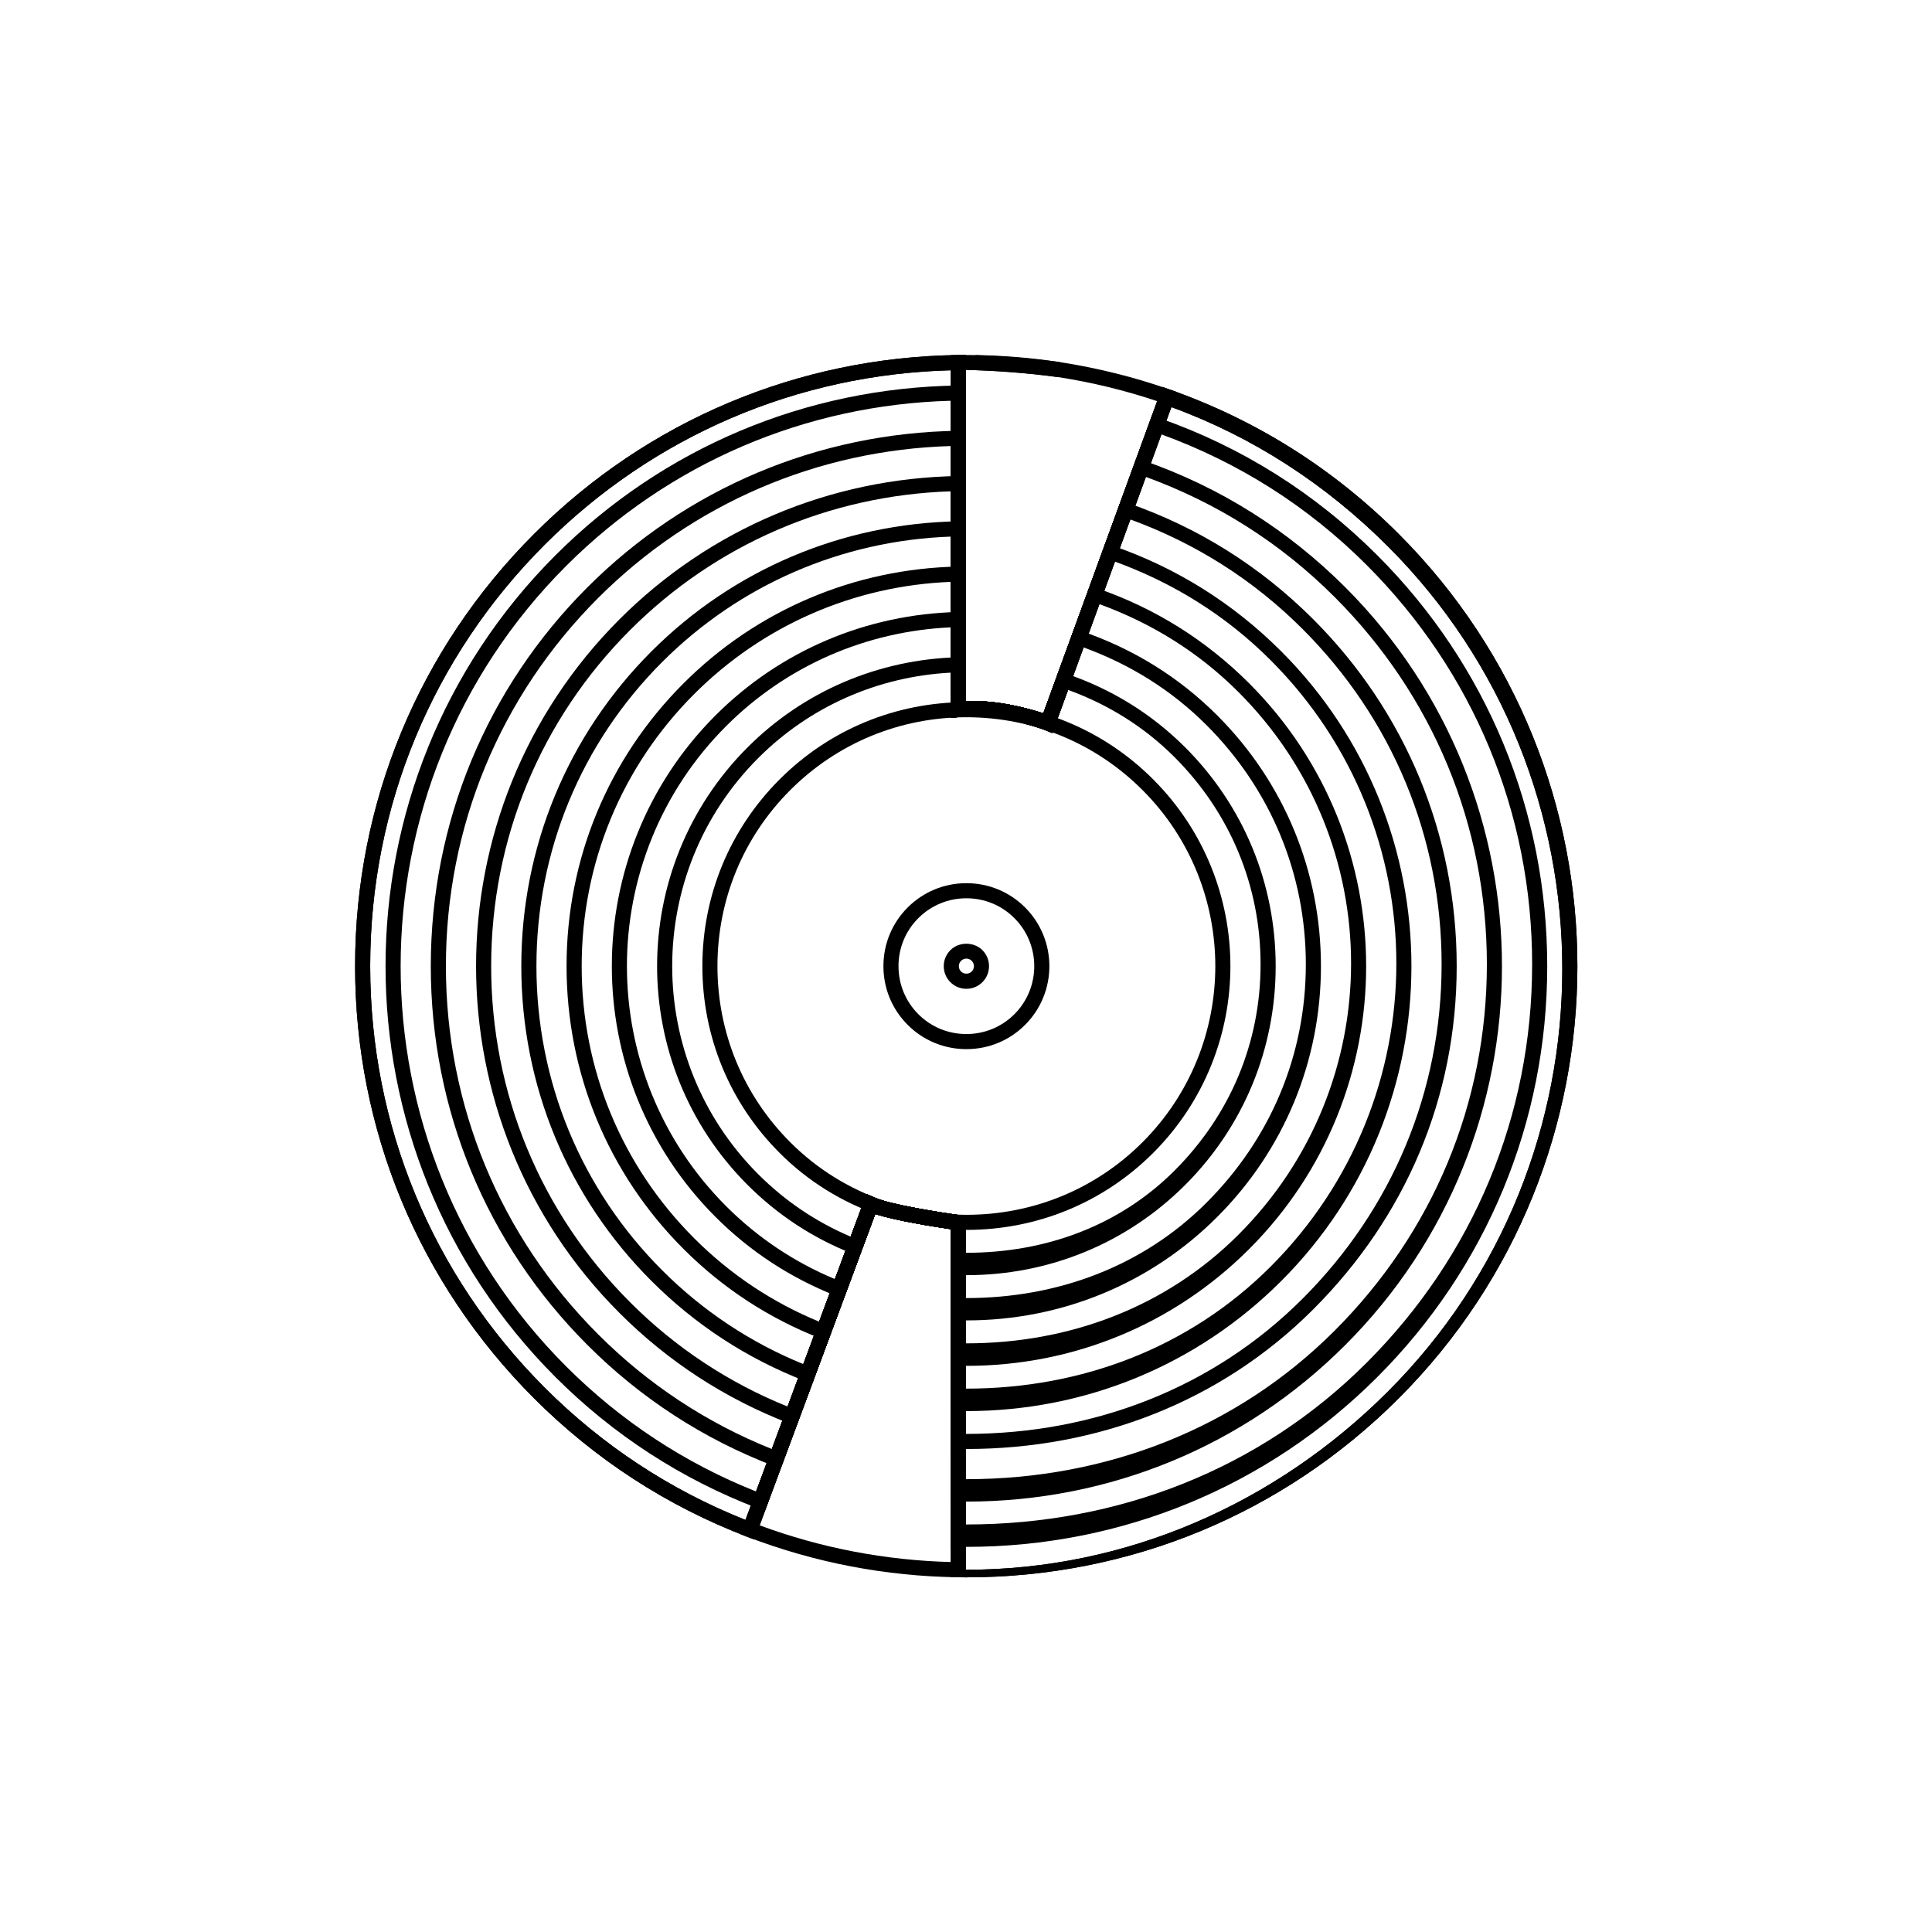 <?xml version="1.0" ?><!DOCTYPE svg  PUBLIC '-//W3C//DTD SVG 1.1//EN'  'http://www.w3.org/Graphics/SVG/1.1/DTD/svg11.dtd'><svg id="Layer_1" style="enable-background:new 0 0 128 128;" version="1.1" viewBox="0 0 128 128" xml:space="preserve" xmlns="http://www.w3.org/2000/svg" xmlns:xlink="http://www.w3.org/1999/xlink"><g><g><g><g><g><path d="M64.026,104.502C64.025,104.502,64.027,104.502,64.026,104.502L63,104.491V81.435c-1.03-0.15-3.618-0.554-5.013-1.005       l-8.01,21.567l-0.472-0.181c-5.33-2.044-10.082-5.131-14.124-9.175c-7.648-7.651-11.858-17.822-11.855-28.641       c0.002-10.818,4.217-20.987,11.869-28.635c7.501-7.499,17.48-11.704,28.099-11.843L64,23.517v22.938       c2.061-0.099,4.192,0.499,5.123,0.806l7.886-21.624l0.467,0.164c5.747,2.019,10.859,5.241,15.194,9.578       c15.787,15.795,15.781,41.488-0.013,57.276C85.014,100.294,74.845,104.502,64.026,104.502z M64,104h0.026       c10.552,0,20.469-4.353,27.924-11.803c15.403-15.398,15.409-40.583,0.013-55.987c-4.111-4.113-8.938-7.26-14.354-9.237       l-7.891,21.604l-0.475-0.198c-0.027-0.012-3.084-1.188-5.684-0.875L63,47.564V24.533c-10.167,0.26-19.702,4.346-26.898,11.54       c-7.462,7.459-11.574,17.377-11.576,27.928c-0.002,10.552,4.104,20.472,11.562,27.934c3.822,3.824,8.296,6.771,13.304,8.765       l8.019-21.59l0.488,0.222c1.047,0.475,4.446,1.008,5.667,1.174L64,80.563V104z"/></g></g></g><g><g><g><path d="M64,104.505l-0.506-0.007c-4.806-0.063-9.512-0.965-13.989-2.682l-0.462-0.177l8.368-22.53l0.488,0.222       c1.047,0.475,4.446,1.008,5.667,1.174L64,80.563V104.505z M50.326,101.057c4.069,1.503,8.328,2.319,12.674,2.432V81.435       c-1.03-0.15-3.618-0.554-5.013-1.005L50.326,101.057z"/></g></g></g><g><g><g><path d="M69.719,48.546l-0.475-0.183c-0.027-0.012-3.084-1.181-5.684-0.867L63,47.564V23.53l0.99-0.01       c0.217,0,0.434,0.002,0.651,0.005c1.069,0.036,3.201,0.145,5.581,0.467c2.493,0.385,4.931,0.992,7.254,1.809l0.478,0.168       L69.719,48.546z M64.494,46.442c1.9,0,3.773,0.536,4.629,0.818l7.542-20.681c-2.12-0.714-4.333-1.251-6.587-1.599       c-2.327-0.314-4.421-0.421-5.462-0.456L64,24.521v21.935C64.164,46.447,64.329,46.442,64.494,46.442z"/></g></g></g><g><g><g><path d="M70.087,24.982c-2.336-0.315-4.43-0.422-5.471-0.457l0.024-1c1.877,0.028,3.758,0.186,5.59,0.468L70.087,24.982z"/></g></g></g><g><g><g><path d="M64.026,104.502C64.025,104.502,64.027,104.502,64.026,104.502L63,104.491V81.435c-1.03-0.15-3.618-0.554-5.013-1.005       l-8.01,21.567l-0.472-0.181c-5.33-2.044-10.082-5.131-14.124-9.175c-7.648-7.651-11.858-17.822-11.855-28.641       c0.002-10.818,4.217-20.987,11.869-28.635c7.501-7.499,17.48-11.704,28.099-11.843L64,23.517v22.938       c2.061-0.099,4.192,0.499,5.123,0.806l7.886-21.624l0.467,0.164c5.747,2.019,10.859,5.241,15.194,9.578       c15.787,15.795,15.781,41.488-0.013,57.276C85.014,100.294,74.845,104.502,64.026,104.502z M64,104h0.026       c10.552,0,20.469-4.353,27.924-11.803c15.403-15.398,15.409-40.583,0.013-55.987c-4.111-4.113-8.938-7.26-14.354-9.237       l-7.891,21.604l-0.475-0.198c-0.027-0.012-3.084-1.188-5.684-0.875L63,47.564V24.533c-10.167,0.26-19.702,4.346-26.898,11.54       c-7.462,7.459-11.574,17.377-11.576,27.928c-0.002,10.552,4.104,20.472,11.562,27.934c3.822,3.824,8.296,6.771,13.304,8.765       l8.019-21.59l0.488,0.222c1.047,0.475,4.446,1.008,5.667,1.174L64,80.563V104z"/></g></g></g><g><g><g><path d="M64.028,102.484C64.027,102.484,64.027,102.484,64.028,102.484L63,102.474V81.435c-1.03-0.15-3.618-0.554-5.013-1.005       l-7.31,19.683l-0.472-0.181c-5.064-1.939-9.576-4.868-13.41-8.703c-15.007-15.016-15.002-39.44,0.012-54.447       c7.112-7.11,16.589-11.102,26.685-11.24L64,25.534v20.921c2.061-0.099,4.192,0.499,5.123,0.806l7.196-19.733l0.466,0.163       c5.478,1.914,10.346,4.977,14.47,9.103c7.259,7.262,11.255,16.931,11.253,27.227c-0.002,10.295-4.003,19.962-11.265,27.221       C83.99,98.491,74.324,102.484,64.028,102.484z M64,101h0.027c10.03,0,19.445-3.647,26.509-10.709       c7.073-7.069,10.97-16.365,10.972-26.393c0.002-10.028-3.89-19.387-10.96-26.459c-3.9-3.901-8.482-6.797-13.628-8.67       l-7.201,19.761l-0.475-0.175c-0.027-0.012-3.084-1.177-5.684-0.863L63,47.564V26.551c-9.644,0.26-18.677,4.132-25.485,10.938       c-14.624,14.617-14.629,38.408-0.012,53.033c3.615,3.616,7.848,6.404,12.59,8.293l7.318-19.705l0.488,0.222       c1.047,0.475,4.446,1.008,5.667,1.174L64,80.563V101z"/></g></g></g><g><g><g><path d="M64.027,99.485C64.026,99.485,64.027,99.485,64.027,99.485L63,99.474V81.435c-1.03-0.15-3.618-0.554-5.013-1.005       l-6.267,16.872l-0.472-0.182c-4.656-1.789-8.805-4.484-12.331-8.013c-6.693-6.696-10.378-15.611-10.376-25.104       c0.002-9.493,3.691-18.407,10.387-25.101c6.548-6.545,15.271-10.225,24.563-10.362L64,28.532v17.923       c2.061-0.099,4.192,0.499,5.123,0.806l6.168-16.915l0.465,0.163c5.066,1.765,9.567,4.593,13.378,8.405       c13.838,13.845,13.833,36.366-0.012,50.204C82.434,95.804,73.521,99.485,64.027,99.485z M64,98h0.026       c9.228,0,17.89-3.334,24.389-9.832c6.507-6.504,10.092-15.046,10.094-24.271s-3.578-17.83-10.082-24.337       c-3.586-3.588-7.802-6.248-12.535-7.973l-6.173,16.943l-0.475-0.175c-0.027-0.012-3.084-1.177-5.684-0.863L63,47.564V29.551       c-8.84,0.258-17.12,3.818-23.364,10.059c-6.507,6.504-10.092,15.167-10.094,24.394C29.54,73.229,33.121,81.894,39.625,88.4       c3.308,3.309,7.178,5.864,11.512,7.602l6.274-16.893l0.488,0.222c1.047,0.475,4.446,1.008,5.667,1.174L64,80.563V98z"/></g></g></g><g><g><g><path d="M64.027,96c0,0-0.001,0-0.001,0L63,96.476V81.435c-1.03-0.15-3.618-0.554-5.013-1.005L52.765,94.49l-0.472-0.182       c-4.249-1.639-8.035-4.102-11.253-7.322c-12.669-12.675-12.665-33.293,0.01-45.962c5.981-5.979,13.952-9.348,22.442-9.486       L64,31.53v14.925c2.061-0.099,4.192,0.499,5.123,0.806l5.141-14.095l0.465,0.161c4.652,1.615,8.785,4.208,12.283,7.708       c6.127,6.13,9.501,14.292,9.498,22.983c-0.002,8.69-3.379,16.608-9.509,22.735C80.878,92.874,72.719,96,64.027,96z M64,95       h0.025c8.426,0,16.334-3.022,22.269-8.954c5.941-5.938,9.214-13.726,9.216-22.15c0.003-8.424-3.267-16.274-9.205-22.215       c-3.273-3.275-7.12-5.701-11.44-7.274l-5.146,14.124l-0.475-0.175c-0.027-0.012-3.084-1.177-5.684-0.863L63,47.564V32.551       c-8.039,0.258-15.566,3.506-21.243,9.181c-5.941,5.938-9.214,13.848-9.216,22.271c-0.001,8.424,3.268,16.335,9.206,22.276       c3,3.002,6.509,5.324,10.435,6.91l5.229-14.08l0.488,0.222c1.047,0.475,4.446,1.008,5.667,1.174L64,80.563V95z"/></g></g></g><g><g><g><path d="M64.028,93.489C64.028,93.489,64.028,93.489,64.028,93.489L63,93.476V81.435c-1.03-0.15-3.618-0.554-5.013-1.005       l-4.179,11.251l-0.473-0.184c-3.838-1.485-7.261-3.717-10.175-6.632c-5.562-5.563-8.624-12.973-8.622-20.861       c0.001-7.889,3.067-15.296,8.631-20.857c5.416-5.414,12.632-8.472,20.32-8.609L64,34.528v11.927       c2.061-0.099,4.192,0.499,5.123,0.806l4.111-11.274l0.465,0.16c4.24,1.464,8.005,3.822,11.19,7.009       c11.499,11.504,11.495,30.22-0.009,41.72C79.323,90.43,71.917,93.489,64.028,93.489z M64,92h0.028       c7.623,0,14.777-2.71,20.146-8.077c11.114-11.11,11.118-29.069,0.009-40.183c-2.961-2.962-6.439-5.121-10.347-6.545       l-4.117,11.321l-0.475-0.167c-0.027-0.012-3.084-1.173-5.684-0.86L63,47.564V35.551c-7.236,0.256-14.01,3.192-19.122,8.303       c-5.375,5.373-8.337,12.529-8.338,20.15c-0.002,7.622,2.956,14.779,8.329,20.154c2.695,2.695,5.841,4.786,9.358,6.22       l4.185-11.269l0.488,0.222c1.047,0.475,4.446,1.008,5.667,1.174L64,80.563V92z"/></g></g></g><g><g><g><path d="M64.028,90.491c-0.19,0.02-0.358-0.001-0.538-0.005L63,90.477v-9.042c-1.03-0.15-3.618-0.554-5.013-1.005l-3.135,8.44       l-0.474-0.185c-3.43-1.336-6.491-3.334-9.096-5.94c-4.997-4.999-7.748-11.654-7.746-18.74       c0.001-7.087,2.755-13.74,7.754-18.736c4.85-4.849,11.313-7.596,18.198-7.733l0.51-0.01v8.93       c2.061-0.099,4.192,0.499,5.123,0.806l3.083-8.454l0.464,0.159c3.829,1.313,7.227,3.438,10.098,6.311       c10.33,10.334,10.327,27.146-0.008,37.477C77.768,87.743,71.114,90.491,64.028,90.491z M64,89c0.009,0,0.018,0,0.026,0       c6.821,0,13.223-2.398,18.026-7.2c9.944-9.94,9.948-25.995,0.008-35.94c-2.646-2.648-5.758-4.573-9.253-5.847l-3.089,8.501       l-0.475-0.167c-0.027-0.012-3.084-1.173-5.684-0.86L63,47.564V38.55c-6.435,0.255-12.455,2.881-17.001,7.426       c-4.81,4.808-7.459,11.21-7.461,18.029c-0.002,6.819,2.645,13.224,7.453,18.033c2.387,2.388,5.17,4.245,8.28,5.526l3.141-8.455       l0.488,0.222c1.047,0.475,4.446,1.008,5.667,1.174L64,80.563V89z"/></g></g></g><g><g><g><path d="M64.032,87.48C64.031,87.48,64.031,87.48,64.032,87.48c-0.181,0-0.362-0.002-0.543-0.006L63,87.464v-6.029       c-1.03-0.15-3.618-0.554-5.013-1.005l-2.089,5.624l-0.474-0.186c-3.03-1.188-5.729-2.952-8.02-5.244       c-9.161-9.165-9.157-24.073,0.007-33.234c4.277-4.274,9.987-6.705,16.077-6.844L64,40.534v5.921       c2.061-0.099,4.192,0.499,5.123,0.806l2.047-5.612l0.463,0.157c3.446,1.175,6.479,3.056,9.014,5.592       c4.431,4.433,6.87,10.335,6.869,16.618C87.514,70.3,85.071,76.2,80.639,80.631C76.22,85.048,70.321,87.48,64.032,87.48z M64,86       c0.01,0,0.021,0,0.031,0c6.023,0,11.67-2.088,15.9-6.316c4.244-4.242,6.582-9.771,6.584-15.788       c0.001-6.017-2.334-11.607-6.576-15.851c-2.312-2.312-5.058-4.027-8.167-5.159l-2.054,5.646l-0.475-0.175       c-0.027-0.012-3.084-1.177-5.684-0.863L63,47.564v-6.001c-5.639,0.253-10.906,2.562-14.881,6.533       c-8.775,8.771-8.778,23.046-0.007,31.82c2.074,2.074,4.496,3.696,7.206,4.829l2.094-5.637l0.488,0.222       c1.047,0.475,4.446,1.008,5.667,1.174L64,80.563V86z"/></g></g></g><g><g><g><path d="M64.03,84.483C64.03,84.483,64.03,84.483,64.03,84.483c-0.182,0-0.363-0.002-0.543-0.007L63,84.464v-3.029       c-1.03-0.15-3.618-0.554-5.013-1.005l-1.046,2.815l-0.475-0.188c-2.618-1.034-4.953-2.567-6.94-4.555       c-7.991-7.994-7.988-21,0.006-28.991c3.711-3.71,8.667-5.829,13.954-5.967L64,43.531v2.924       c2.061-0.099,4.192,0.499,5.123,0.806l1.02-2.796l0.463,0.156c3.029,1.022,5.694,2.671,7.919,4.897       c3.865,3.867,5.993,9.016,5.992,14.497s-2.132,10.629-5.999,14.494C74.664,82.361,69.519,84.483,64.03,84.483z M64,83       c0.01,0,0.012,0,0.03,0c5.222,0,10.115-1.776,13.78-5.439c3.679-3.677,5.705-8.452,5.706-13.666       c0.001-5.215-2.022-10.052-5.699-13.73c-2.002-2.004-4.379-3.484-7.071-4.465l-1.027,2.831l-0.475-0.175       c-0.027-0.012-3.084-1.177-5.684-0.863L63,47.564v-3c-4.837,0.251-9.351,2.247-12.76,5.654       c-7.604,7.602-7.607,19.973-0.006,27.577c1.77,1.771,3.829,3.16,6.128,4.138l1.049-2.824l0.488,0.222       c1.047,0.475,4.446,1.008,5.667,1.174L64,80.563V83z"/></g></g></g><g><g><g><path d="M64.032,81.484C64.032,81.484,64.032,81.484,64.032,81.484c-0.265,0-0.53-0.006-0.794-0.019       c-1.025-0.145-3.455-0.517-4.933-0.94c-2.56-0.885-4.791-2.276-6.656-4.144c-3.3-3.301-5.116-7.696-5.115-12.375       c0.001-4.68,1.82-9.073,5.121-12.373c3.3-3.299,7.694-5.115,12.372-5.115c4.681,0,9.077,1.818,12.376,5.12       c6.822,6.825,6.819,17.928-0.005,24.749C73.109,79.674,68.718,81.484,64.032,81.484z M64.026,47.519       c-4.411,0-8.553,1.713-11.665,4.822c-3.112,3.11-4.827,7.254-4.828,11.666c-0.001,4.412,1.712,8.556,4.822,11.668       c1.758,1.759,3.861,3.07,6.25,3.897c1.433,0.41,3.979,0.792,4.726,0.899c0.2,0.007,0.451,0.013,0.7,0.013       c4.418,0,8.559-1.706,11.659-4.804c6.435-6.432,6.437-16.9,0.005-23.335C72.584,49.232,68.439,47.519,64.026,47.519z"/></g></g></g></g><g><g><g><path d="M64.026,69.508L64.026,69.508c-1.471,0-2.853-0.571-3.89-1.609c-1.037-1.037-1.608-2.418-1.607-3.889      c0-1.472,0.572-2.853,1.609-3.889c1.038-1.037,2.418-1.608,3.889-1.608c1.471,0,2.852,0.572,3.889,1.609      c2.144,2.145,2.144,5.634-0.001,7.778C66.877,68.938,65.496,69.508,64.026,69.508z M64.026,59.513      c-1.203,0-2.333,0.468-3.182,1.315s-1.316,1.978-1.316,3.182c0,1.203,0.466,2.333,1.314,3.182      c0.849,0.85,1.979,1.316,3.183,1.316c1.203,0,2.333-0.467,3.181-1.314c1.755-1.755,1.755-4.609,0.001-6.364      C66.359,59.98,65.229,59.513,64.026,59.513z"/></g></g></g><g><g><g><path d="M64.026,65.511c-0.401,0-0.777-0.156-1.061-0.439c-0.283-0.283-0.439-0.66-0.439-1.061c0-0.401,0.156-0.778,0.44-1.061      c0.564-0.566,1.555-0.566,2.121,0c0.283,0.283,0.438,0.66,0.438,1.061c0,0.401-0.156,0.778-0.439,1.061      C64.803,65.354,64.427,65.511,64.026,65.511z M64.026,63.511c-0.134,0-0.259,0.052-0.353,0.146      c-0.095,0.095-0.147,0.22-0.147,0.354s0.052,0.259,0.146,0.354c0.188,0.188,0.519,0.19,0.706,0      c0.095-0.095,0.147-0.22,0.147-0.354s-0.052-0.259-0.146-0.354C64.285,63.562,64.16,63.511,64.026,63.511z"/></g></g></g></g></svg>